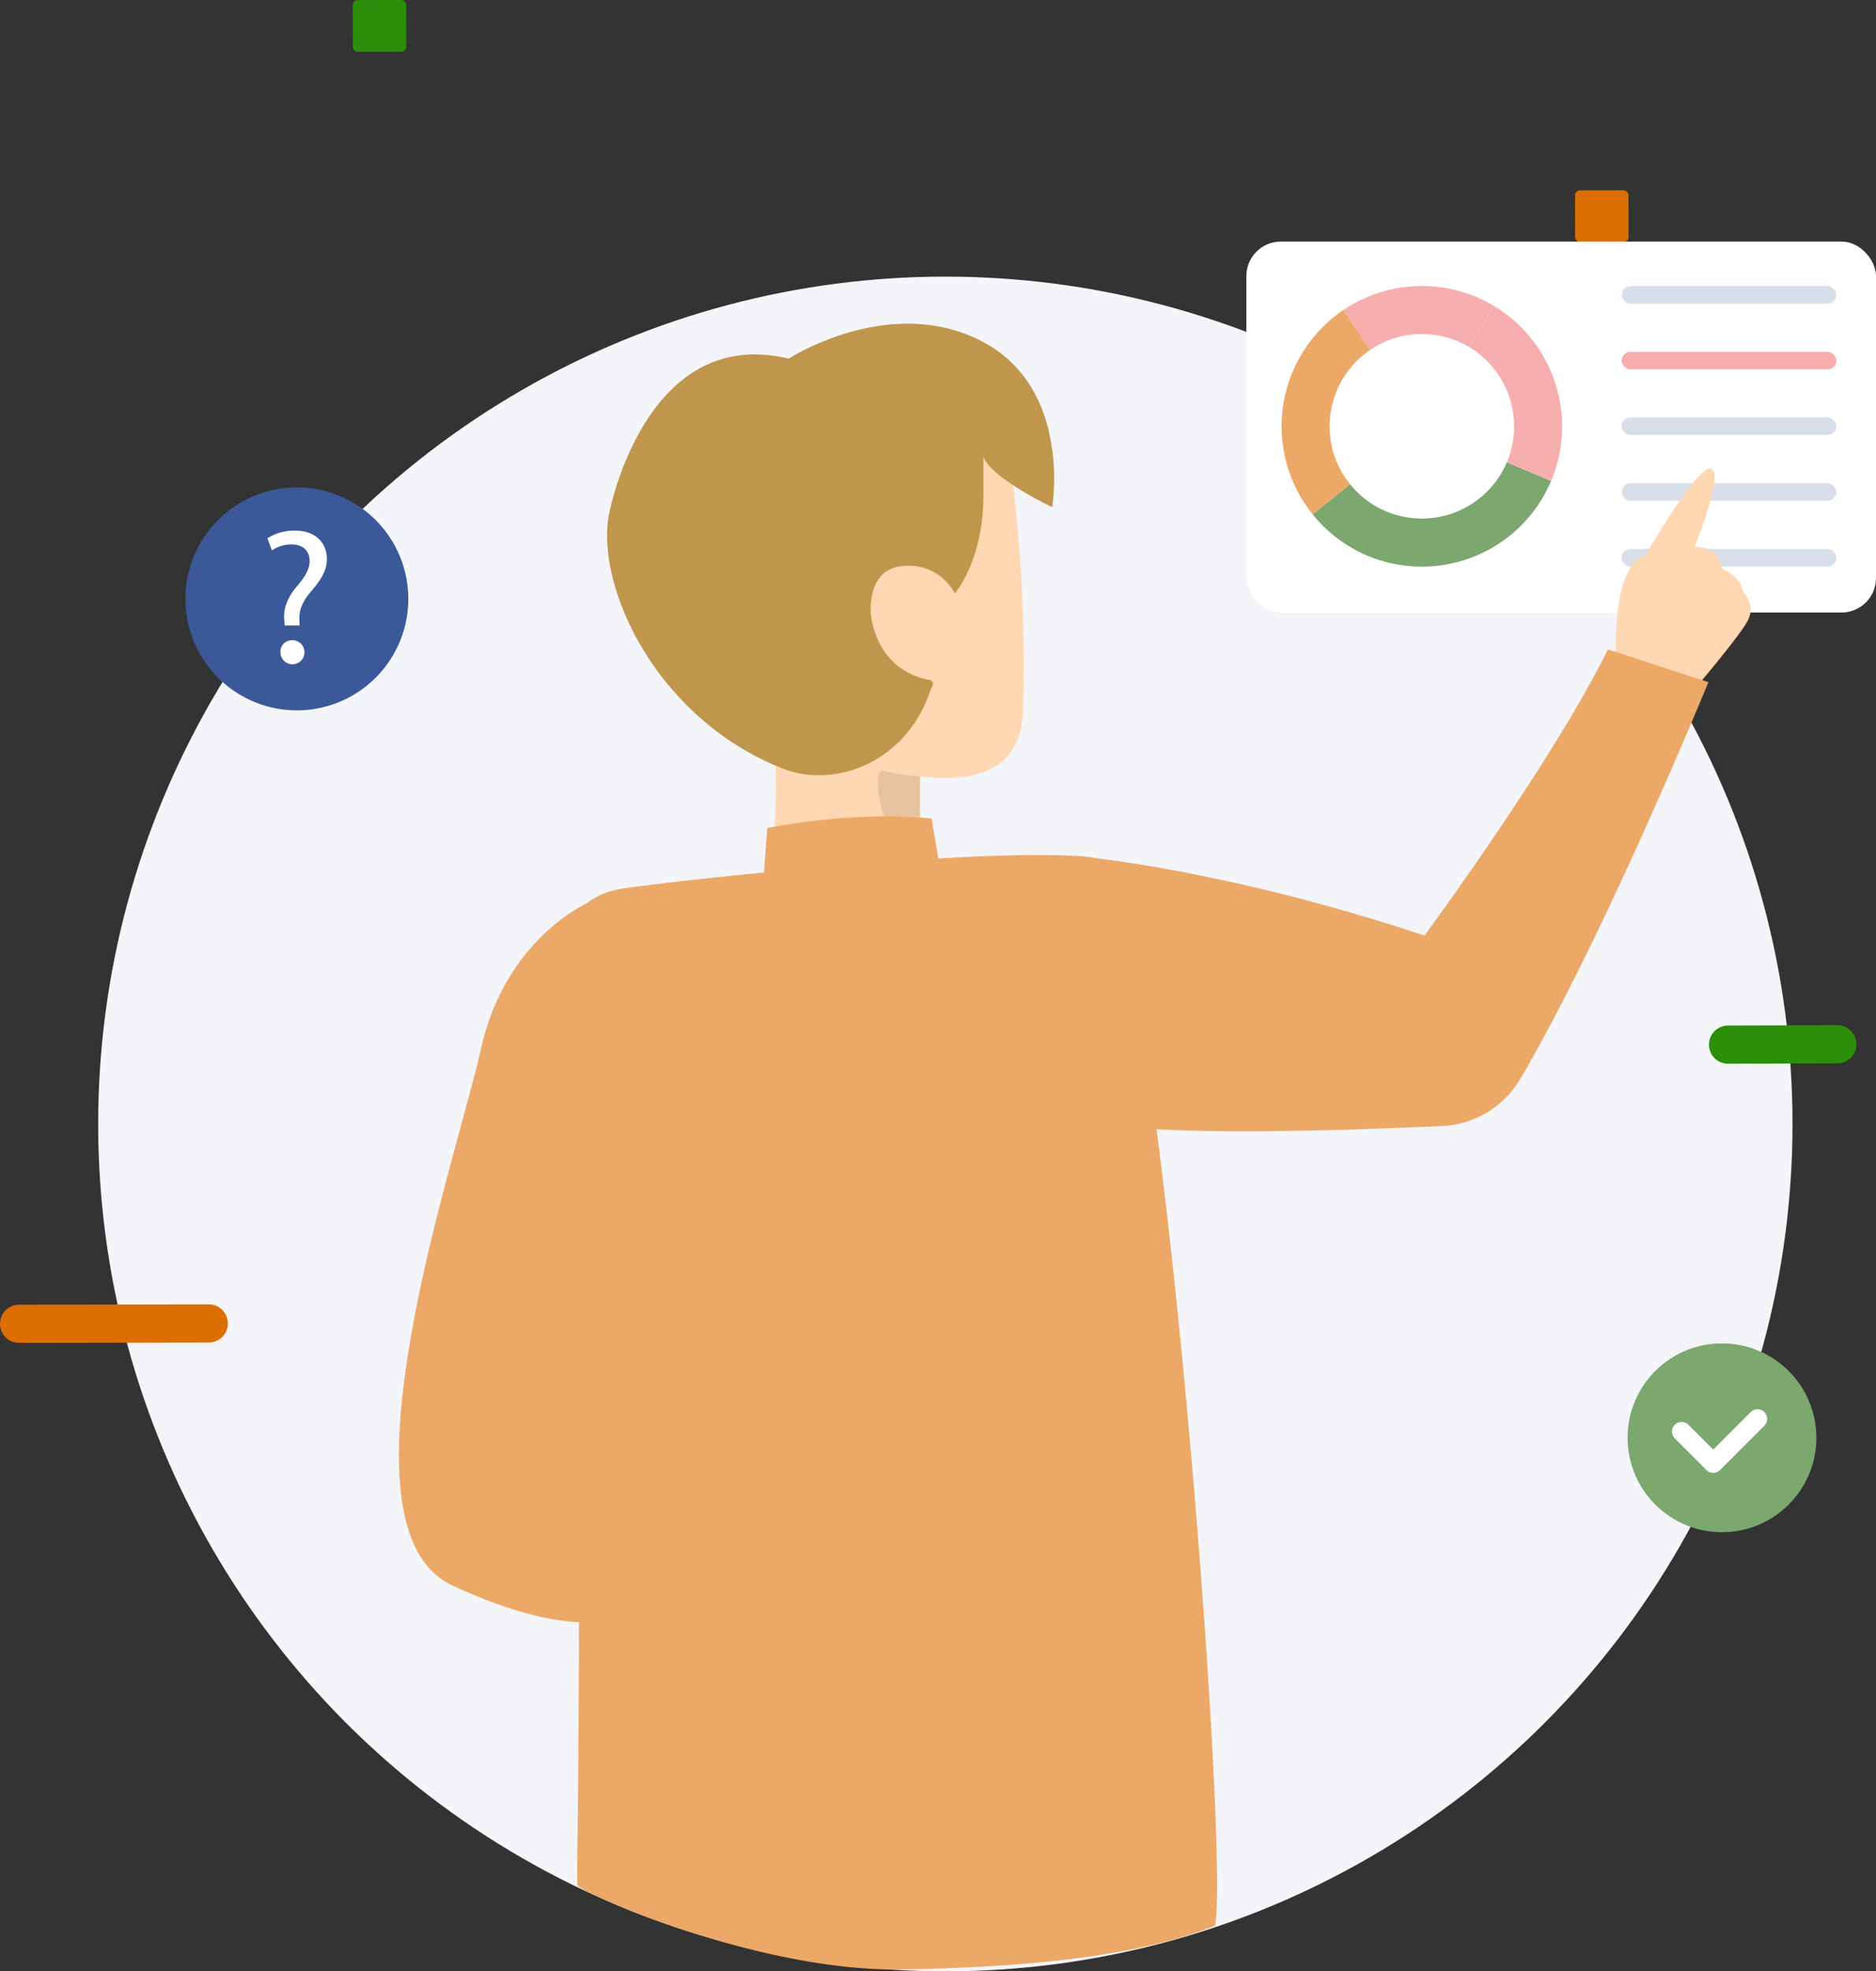 <svg xmlns="http://www.w3.org/2000/svg" width="435" height="457" viewBox="0 0 435 457">
  <rect x="0" y="0" width="435" height="457" fill="#333333" stroke="none"/>
  <g id="Group_2781" data-name="Group 2781" transform="translate(2907 -4119)">
    <circle id="Ellipse_239" data-name="Ellipse 239" cx="196.437" cy="196.437" r="196.437" transform="translate(-2884.235 4183.126)" fill="#f3f5f9"/>
    <path id="Path_5916" data-name="Path 5916" d="M985.775,251.19l-25.334.08a4.424,4.424,0,0,1-4.431-4.42h0a4.421,4.421,0,0,1,4.418-4.428l25.337-.08a4.426,4.426,0,0,1,4.431,4.418h0A4.427,4.427,0,0,1,985.775,251.19Z" transform="translate(-3466.741 4114.325)" fill="#2b8f0c"/>
    <path id="Path_5917" data-name="Path 5917" d="M855.67,275.534l-43.985.08a4.423,4.423,0,0,1-4.431-4.418h0a4.423,4.423,0,0,1,4.417-4.431l43.986-.08a4.427,4.427,0,0,1,4.434,4.418h0A4.425,4.425,0,0,1,855.67,275.534Z" transform="translate(-3714.254 4154.694)" fill="#dd6e02"/>
    <rect id="Rectangle_1684" data-name="Rectangle 1684" width="12.381" height="11.989" rx="1.133" transform="translate(-2541.78 4163.123) rotate(-0.079)" fill="#dd6e02"/>
    <g id="Group_2779" data-name="Group 2779" transform="translate(-2618 4175)">
      <rect id="Rectangle_1693" data-name="Rectangle 1693" width="146" height="86" rx="8" fill="#fff"/>
      <g id="Group_2778" data-name="Group 2778" transform="translate(8.175 10.303)">
        <g id="Group_2775" data-name="Group 2775" transform="translate(0 0)">
          <g id="Group_2771" data-name="Group 2771" transform="translate(0 5.557)">
            <path id="Path_5942" data-name="Path 5942" d="M651.023,1098.437a32.529,32.529,0,0,1,7.111-47.406l6.234,9.228A21.385,21.385,0,0,0,654.935,1078a21.142,21.142,0,0,0,4.747,13.437Z" transform="translate(-643.799 -1051.031)" fill="#eca867"/>
          </g>
          <g id="Group_2772" data-name="Group 2772" transform="translate(7.224 40.847)">
            <path id="Path_5943" data-name="Path 5943" d="M683.078,1143.521a32.4,32.4,0,0,1-25.3-12.083l8.658-7a21.4,21.4,0,0,0,36.35-5.114l10.256,4.338A32.477,32.477,0,0,1,683.078,1143.521Z" transform="translate(-657.779 -1119.321)" fill="#7ca76f"/>
          </g>
          <g id="Group_2773" data-name="Group 2773" transform="translate(43.475 4.588)">
            <path id="Path_5944" data-name="Path 5944" d="M746.943,1089.752l-10.256-4.337a21.418,21.418,0,0,0-8.757-26.7l5.712-9.559a32.705,32.705,0,0,1,15.859,27.935A32.325,32.325,0,0,1,746.943,1089.752Z" transform="translate(-727.929 -1049.156)" fill="#f7aeae"/>
          </g>
          <g id="Group_2774" data-name="Group 2774" transform="translate(14.335)">
            <path id="Path_5945" data-name="Path 5945" d="M677.773,1055.062l-6.234-9.228a32.548,32.548,0,0,1,34.852-.969l-5.712,9.559a21.411,21.411,0,0,0-22.906.638Z" transform="translate(-671.539 -1040.277)" fill="#f7aeae"/>
          </g>
        </g>
        <rect id="Rectangle_1687" data-name="Rectangle 1687" width="49.774" height="4.084" rx="2.042" transform="translate(78.849)" fill="#d8deea"/>
        <rect id="Rectangle_1688" data-name="Rectangle 1688" width="49.774" height="4.084" rx="2.042" transform="translate(78.849 15.241)" fill="#f7aeae"/>
        <rect id="Rectangle_1689" data-name="Rectangle 1689" width="49.774" height="4.084" rx="2.042" transform="translate(78.849 30.481)" fill="#d8deea"/>
        <rect id="Rectangle_1690" data-name="Rectangle 1690" width="49.774" height="4.084" rx="2.042" transform="translate(78.849 45.722)" fill="#d8deea"/>
        <rect id="Rectangle_1691" data-name="Rectangle 1691" width="49.774" height="4.084" rx="2.042" transform="translate(78.849 60.962)" fill="#d8deea"/>
      </g>
    </g>
    <g id="Group_2536" data-name="Group 2536" transform="translate(-2814.5 4194.04)">
      <g id="Group_2535" data-name="Group 2535" transform="translate(48.27)">
        <path id="Path_5614" data-name="Path 5614" d="M1952.119,922.543s2.089,31.13-2.355,36.561,8.146,13.821,20.24,13.821,21.966-16.784,21.966-16.784-5.923.215-5.923-8.408V930.966Z" transform="translate(-1913.468 -830.89)" fill="#ffd7b2"/>
        <path id="Path_5615" data-name="Path 5615" d="M1965.9,959.638s49.591,22.829,50.87-6.9-3.159-60.012-3.159-60.012l-70.438,9.555S1935.829,953.422,1965.9,959.638Z" transform="translate(-1920.366 -862.675)" fill="#ffd7b2"/>
        <path id="Path_5616" data-name="Path 5616" d="M1976.169,949.925c-1.752-.618-4.266-2.473-4.266-8.1V929.652a40.6,40.6,0,0,1-8.291-1.269c-4.288-1.153,1.048,21.893,9.6,22.99A2.587,2.587,0,0,0,1976.169,949.925Z" transform="translate(-1899.346 -824.709)" opacity="0.1" style="mix-blend-mode: darken;isolation: isolate"/>
        <path id="Path_5617" data-name="Path 5617" d="M2018.979,882.455c-21.482-11.5-45.155,3.828-45.155,3.828-33.355-8.012-41.61,35.851-41.61,35.857-3.351,16.468,10.594,47.571,40.419,59.243a22.5,22.5,0,0,0,7.64,1.459c11.233.26,21.318-6.915,25.525-17.334l1.552-3.845a1.114,1.114,0,0,0-.92-.921c-2.708-.442-11.662-2.812-13.526-14.927,0,0-1.273-10.921,7.529-11.462a12.071,12.071,0,0,1,11.916,6.345s6.634-7.429,6.634-22.852V909.04c1.888,5.031,15.949,11.669,15.949,11.669S2039.593,893.485,2018.979,882.455Z" transform="translate(-1931.725 -878.179)" fill="#c0964c"/>
      </g>
      <path id="Path_5618" data-name="Path 5618" d="M2044.946,938.331s-.949-21.8,6.873-23.7c0,0,12.194-21.352,15.276-20.166s-3.844,18.1-3.844,18.1,5.718-.188,6.342,5.006c0,0,4.742,2.4,4.742,5.242,0,0,3.318,3.08,1.184,6.991s-12.679,16.234-12.679,16.234Z" transform="translate(-1762.804 -860.869)" fill="#ffd7b2"/>
      <path id="Path_5619" data-name="Path 5619" d="M1986.84,962.622s33.732,2.75,80.834,18.449c0,0,29.879-40.517,42.542-66.346l23.3,7.6s-24.058,58.719-43.637,92a22.237,22.237,0,0,1-18.173,10.9c-20.678.95-63.034,2.421-78.482-.593C1972.458,1020.574,1986.84,962.622,1986.84,962.622Z" transform="translate(-1829.874 -839.223)" fill="#eca867"/>
      <path id="Path_5620" data-name="Path 5620" d="M1951.786,943.253s-18.848,8.421-24.42,33.745-35.528,110.942-6.584,124.342,39,7,39,7Z" transform="translate(-1908.36 -808.813)" fill="#eca867"/>
      <path id="Path_5621" data-name="Path 5621" d="M2050.315,938.343c14.675,1.7,32.122,231.443,28.494,247.673-15.226,6.01-37.371,9.54-72.786,10.126-31.857.527-71.345-16.417-75.06-19.435-.228-9.215.408-7.689.408-93.449s-5.326-118.592-5.326-118.592a17.734,17.734,0,0,1,14.646-18.953C1950.053,944.091,2026.611,935.6,2050.315,938.343Z" transform="translate(-1889.575 -814.624)" fill="#eca867"/>
      <path id="Path_5623" data-name="Path 5623" d="M1949.293,947.46l.849-11.286s19.416-4.107,38.1-2.2l1.578,9.253S1971.706,958.651,1949.293,947.46Z" transform="translate(-1864.727 -819.246)" fill="#eca867"/>
    </g>
    <rect id="Rectangle_1685" data-name="Rectangle 1685" width="12.381" height="11.989" rx="1.133" transform="translate(-2825.202 4119.017) rotate(-0.077)" fill="#2b8f0c"/>
    <g id="Group_2755" data-name="Group 2755" transform="translate(-2529.603 4430.425)">
      <circle id="Ellipse_235" data-name="Ellipse 235" cx="21.888" cy="21.888" r="21.888" fill="#7ca76f"/>
      <g id="Group_2740" data-name="Group 2740" transform="translate(10.265 15.307)">
        <path id="Path_5907" data-name="Path 5907" d="M479.7,238.247a2.226,2.226,0,0,1-1.579-.655l-7.36-7.358a2.232,2.232,0,0,1,3.156-3.156l5.783,5.781,8.666-8.666a2.232,2.232,0,1,1,3.156,3.156l-10.245,10.244A2.224,2.224,0,0,1,479.7,238.247Z" transform="translate(-470.104 -223.538)" fill="#fff"/>
      </g>
    </g>
    <g id="Group_2776" data-name="Group 2776" transform="translate(-3292.723 4024.024)">
      <path id="Path_5946" data-name="Path 5946" d="M454.562,207.976A25.839,25.839,0,1,0,480.4,233.815,25.839,25.839,0,0,0,454.562,207.976Z" transform="translate(0 0)" fill="#3b5999"/>
      <g id="Group_2780" data-name="Group 2780" transform="translate(-257.951 -27.114)">
        <path id="Path_5947" data-name="Path 5947" d="M709.681,267.084l-.089-1.157c-.267-2.4.534-5.031,2.76-7.7,2-2.36,3.116-4.1,3.116-6.1,0-2.271-1.424-3.785-4.229-3.829a7.916,7.916,0,0,0-4.5,1.38l-1.068-2.8a11.669,11.669,0,0,1,6.367-1.781c5.12,0,7.435,3.161,7.435,6.545,0,3.027-1.692,5.209-3.829,7.747-1.959,2.315-2.671,4.274-2.538,6.545l.045,1.157Zm-.979,6.233a2.632,2.632,0,0,1,2.671-2.8,2.786,2.786,0,1,1-2.671,2.8Z" fill="#fff"/>
      </g>
    </g>
  </g>
</svg>
